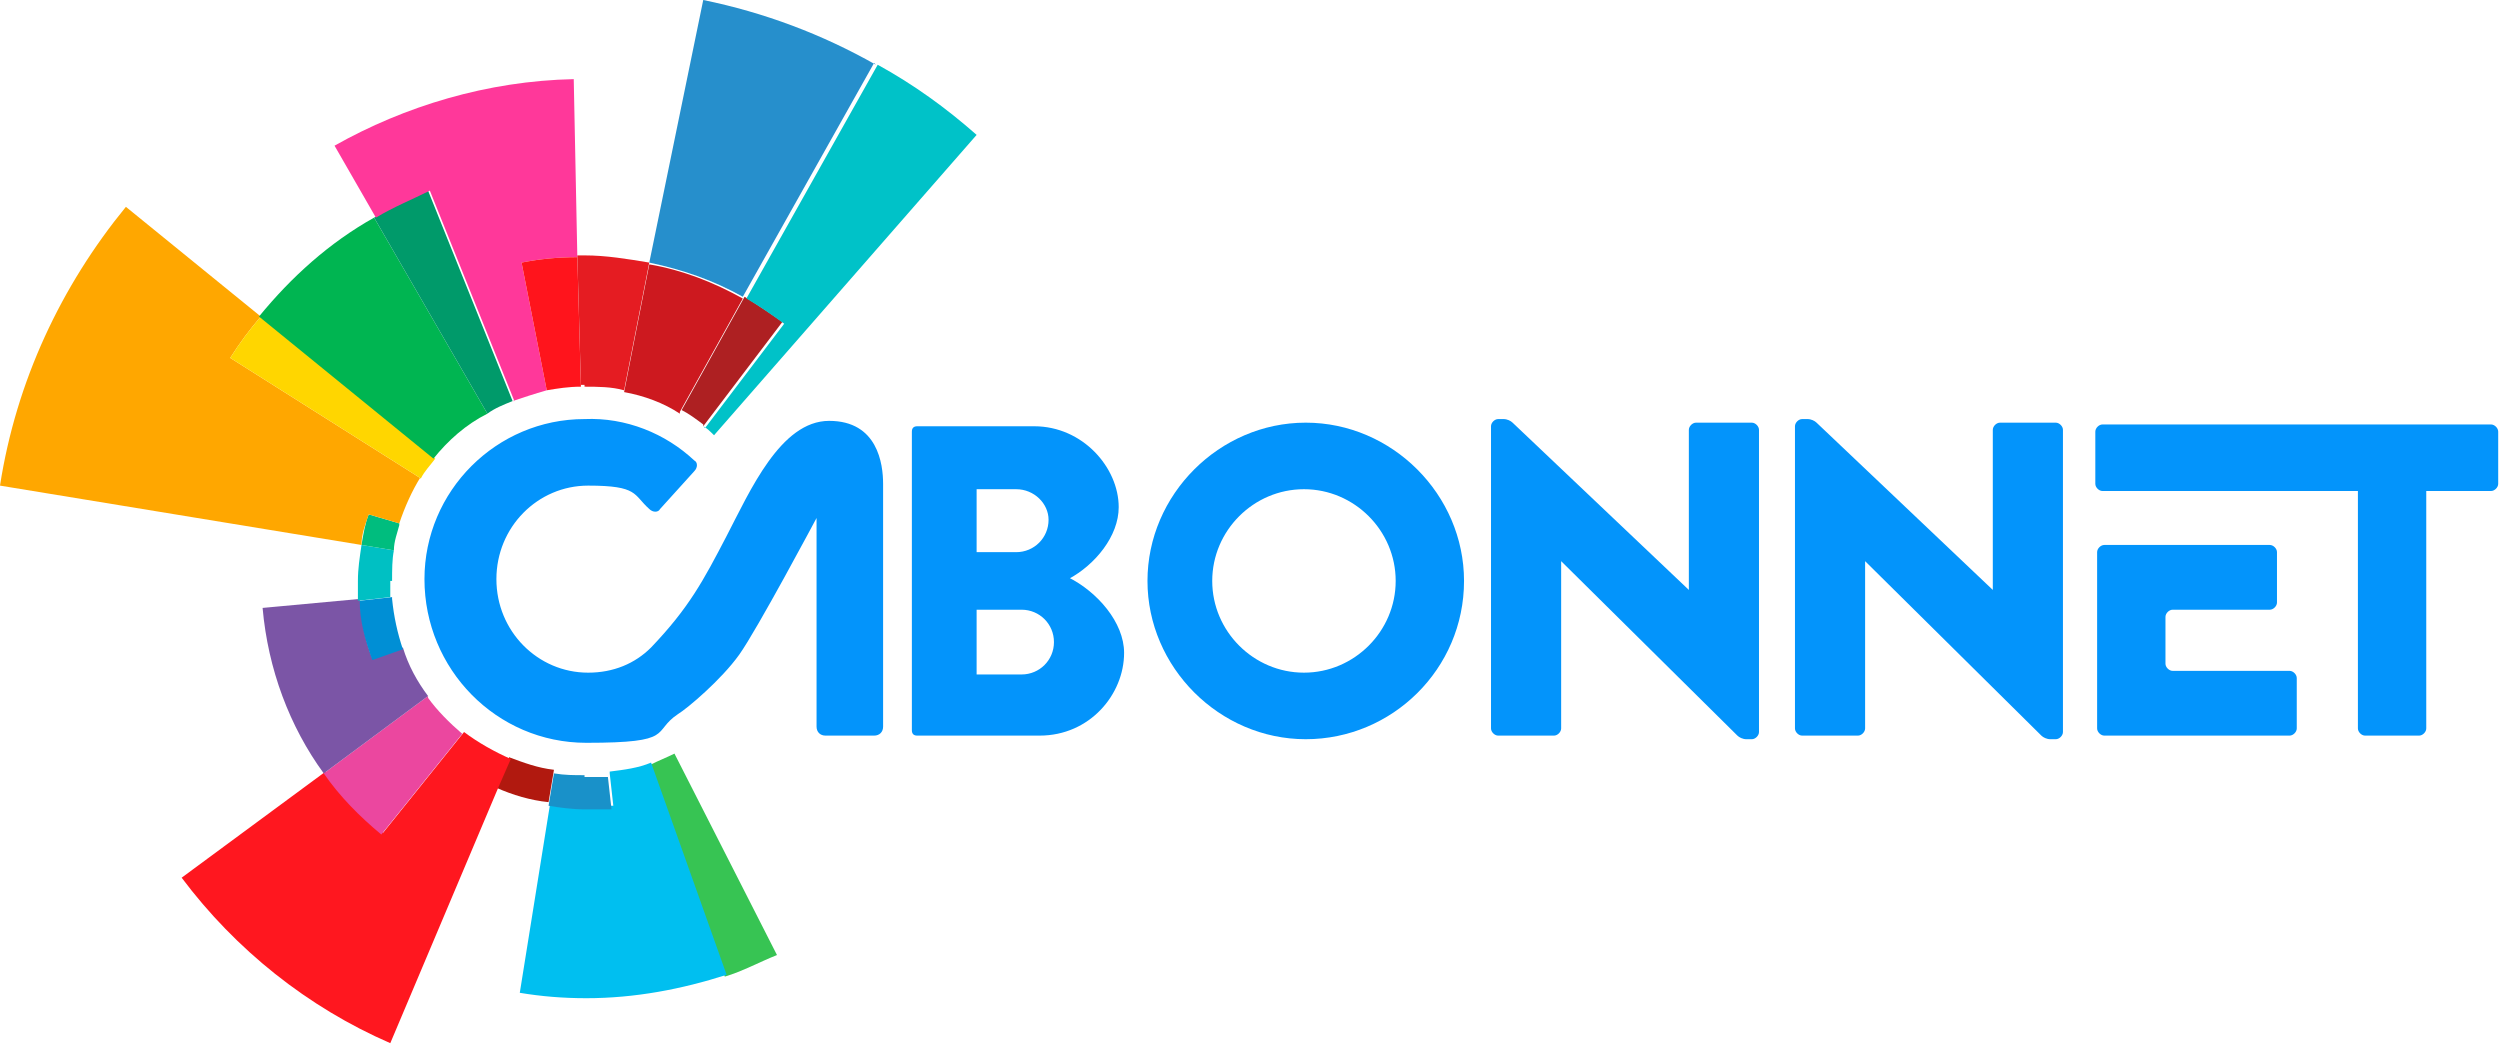 <?xml version="1.0" encoding="UTF-8"?>
<svg id="Camada_1" xmlns="http://www.w3.org/2000/svg" version="1.1" viewBox="0 0 139 59">
  <!-- Generator: Adobe Illustrator 29.8.2, SVG Export Plug-In . SVG Version: 2.1.1 Build 3)  -->
  <defs>
    <style>
      .st0 {
        fill: #009a6a;
      }

      .st1 {
        fill: #e51c22;
      }

      .st2 {
        fill: #268fcc;
      }

      .st3 {
        fill: #ff141c;
      }

      .st4 {
        fill: #00c0c3;
      }

      .st5 {
        fill: #37c453;
      }

      .st6 {
        fill: #00c2c8;
      }

      .st7 {
        fill: #ff389a;
      }

      .st8 {
        fill: #ff171f;
      }

      .st9 {
        fill: #7b55a6;
      }

      .st10 {
        fill: #1991c9;
      }

      .st11 {
        fill: #cd191f;
      }

      .st12 {
        fill: #0394fb;
      }

      .st13 {
        fill: #00bff0;
      }

      .st14 {
        fill: #ffa700;
      }

      .st15 {
        fill: #ffd600;
      }

      .st16 {
        fill: #eb479f;
      }

      .st17 {
        fill: #00b551;
      }

      .st18 {
        fill: #008fd5;
      }

      .st19 {
        fill: #ae2022;
      }

      .st20 {
        fill: #b1190f;
      }

      .st21 {
        fill: #00bd7e;
      }
    </style>
  </defs>
  <path class="st5" d="M36.1,42.5l4.2,11.8c1-.3,1.9-.8,2.9-1.2l-5.7-11.2c-.4.2-.9.4-1.3.6Z"/>
  <path class="st13" d="M33.9,43l.2,1.8c-.5,0-1,0-1.5,0s-1.3,0-2-.2l-1.7,10.6c1.2.2,2.4.3,3.7.3,2.7,0,5.3-.5,7.8-1.3l-4.2-11.8c-.7.3-1.5.4-2.3.5Z"/>
  <path class="st10" d="M32.5,43.1c-.6,0-1.1,0-1.7-.1l-.3,1.8c.6.1,1.3.2,2,.2s1,0,1.5,0l-.2-1.8c-.4,0-.9,0-1.3,0Z"/>
  <path class="st20" d="M28.3,42.2l-.7,1.6c.9.4,1.9.7,2.9.8l.3-1.8c-.9-.1-1.7-.4-2.5-.7Z"/>
  <path class="st8" d="M25.8,40.7l-4.5,5.6c-1.2-1-2.3-2.1-3.2-3.4l-8,5.9c3,4,7,7.2,11.6,9.2l6-14.2.7-1.6c-.9-.4-1.8-.9-2.6-1.5Z"/>
  <path class="st16" d="M23.8,38.7l-5.8,4.3c.9,1.3,2,2.4,3.2,3.4l4.5-5.6c-.7-.6-1.4-1.3-1.9-2Z"/>
  <path class="st9" d="M22.4,36l-1.7.6c-.4-1-.6-2.1-.7-3.3l-5.4.5c.3,3.4,1.5,6.6,3.4,9.2l5.8-4.3c-.6-.8-1.1-1.7-1.4-2.7Z"/>
  <path class="st18" d="M21.8,33.2l-1.8.2c0,1.1.3,2.2.7,3.3l1.7-.6c-.3-.9-.5-1.8-.6-2.8Z"/>
  <path class="st4" d="M21.8,32.3c0-.6,0-1.2.1-1.7l-1.8-.3c-.1.7-.2,1.3-.2,2s0,.7,0,1.1l1.8-.2c0-.3,0-.6,0-.9Z"/>
  <path class="st21" d="M22.2,29.1l-1.7-.5c-.2.5-.3,1.1-.4,1.7l1.8.3c0-.5.2-1,.3-1.4Z"/>
  <path class="st14" d="M23.4,26.6l-10.6-6.7c.5-.8,1.1-1.6,1.7-2.3l-7.5-6.1C3.4,15.9.9,21.2,0,27l20.1,3.3c0-.6.2-1.1.4-1.7l1.7.5c.3-.9.7-1.8,1.2-2.6Z"/>
  <path class="st15" d="M24.2,25.5l-9.7-7.9c-.6.7-1.2,1.5-1.7,2.3l10.6,6.7c.2-.4.5-.7.8-1.1Z"/>
  <path class="st17" d="M27.1,23l-6.3-10.9c-2.5,1.4-4.6,3.3-6.4,5.5l9.7,7.9c.8-1,1.8-1.9,3-2.5Z"/>
  <path class="st0" d="M28.5,22.3l-4.7-11.7c-1,.4-2,.9-3,1.5l6.3,10.9c.4-.3.9-.5,1.4-.7Z"/>
  <path class="st7" d="M28.5,22.3c.6-.2,1.2-.4,1.9-.6l-1.4-7.1c1-.2,2-.3,3.1-.3l-.2-9.9c-4.8.1-9.4,1.5-13.3,3.7l2.3,4c1-.6,2-1,3-1.5l4.7,11.7Z"/>
  <path class="st3" d="M32.3,21.5l-.2-7.2c-1.1,0-2.1.1-3.1.3l1.4,7.1c.6-.1,1.2-.2,1.9-.2Z"/>
  <path class="st1" d="M32.5,21.5c.7,0,1.5,0,2.2.2l1.4-7.1c-1.2-.2-2.4-.4-3.6-.4s-.3,0-.4,0l.2,7.2c0,0,.2,0,.2,0Z"/>
  <path class="st2" d="M48.7,3.6C45.7,1.9,42.5.7,39.1,0l-3,14.6c1.9.4,3.6,1,5.2,1.9l7.3-13Z"/>
  <path class="st11" d="M37.8,22.9l3.5-6.3c-1.6-.9-3.4-1.6-5.2-1.9l-1.4,7.1c1.1.2,2.2.6,3.1,1.2Z"/>
  <path class="st19" d="M39.1,23.7l4.4-5.8c-.7-.5-1.3-.9-2.1-1.4l-3.5,6.3c.4.2.8.5,1.2.8Z"/>
  <path class="st6" d="M39.1,23.7c.2.1.4.3.6.5l14.6-16.7c-1.7-1.5-3.5-2.8-5.5-3.9l-7.3,13c.7.4,1.4.9,2.1,1.4l-4.4,5.8Z"/>
  <path class="st12" d="M46.1,23.4c-2.7,0-4.4,3.9-5.7,6.4-1.3,2.5-2.1,4-4.2,6.2-.9.9-2.1,1.4-3.5,1.4-2.8,0-5.1-2.3-5.1-5.2s2.3-5.2,5.1-5.2,2.5.5,3.4,1.3c.2.2.5.2.6,0l1.9-2.1c.2-.2.2-.5,0-.6-1.6-1.5-3.8-2.4-6.1-2.3-4.9,0-8.9,4-8.9,8.9,0,5,4,9.1,9,9.1s3.6-.6,5.1-1.6c.5-.3,2.4-1.9,3.4-3.3s4.3-7.6,4.3-7.6v11.6c0,.3.2.5.5.5h2.7c.3,0,.5-.2.5-.5v-13.5c0-1.1-.3-3.5-3-3.5Z"/>
  <path class="st12" d="M59.4,32.2c1.5-.8,2.8-2.4,2.8-4,0-2.2-2-4.5-4.7-4.5h-6.5c-.2,0-.3.1-.3.3v16.6c0,.2.1.3.3.3h6.8c2.8,0,4.7-2.3,4.7-4.6,0-1.7-1.5-3.4-3.1-4.2ZM58.3,28.9c0,1-.8,1.8-1.8,1.8h-2.2v-3.5h2.2c1,0,1.8.8,1.8,1.7ZM58.6,35.7c0,1-.8,1.8-1.8,1.8h-2.5v-3.6h2.5c1,0,1.8.8,1.8,1.8Z"/>
  <path class="st12" d="M81.4,32.3c0,4.9-4,8.8-8.8,8.8s-8.8-4-8.8-8.8,4-8.8,8.8-8.8,8.8,4,8.8,8.8ZM72.5,27.2c-2.8,0-5.1,2.3-5.1,5.1s2.3,5.1,5.1,5.1,5.1-2.3,5.1-5.1-2.3-5.1-5.1-5.1Z"/>
  <path class="st12" d="M93.9,24v8.8l-9.8-9.3c-.1-.1-.3-.2-.5-.2h-.3c-.2,0-.4.2-.4.4v16.8c0,.2.2.4.4.4h3.1c.2,0,.4-.2.4-.4v-9.3l9.8,9.7c.1.1.3.2.5.2h.3c.2,0,.4-.2.4-.4v-16.8c0-.2-.2-.4-.4-.4h-3.1c-.2,0-.4.2-.4.4Z"/>
  <path class="st12" d="M110.8,24v8.8l-9.8-9.3c-.1-.1-.3-.2-.5-.2h-.3c-.2,0-.4.2-.4.4v16.8c0,.2.2.4.4.4h3.1c.2,0,.4-.2.4-.4v-9.3l9.8,9.7c.1.1.3.2.5.2h.3c.2,0,.4-.2.4-.4v-16.8c0-.2-.2-.4-.4-.4h-3.1c-.2,0-.4.2-.4.4Z"/>
  <path class="st12" d="M138.6,23.6h-21.7c-.2,0-.4.2-.4.4v2.9c0,.2.2.4.4.4h14.2v13.2c0,.2.2.4.4.4h3c.2,0,.4-.2.4-.4v-13.2h3.6c.2,0,.4-.2.4-.4v-2.9c0-.2-.2-.4-.4-.4Z"/>
  <path class="st12" d="M120.4,36.9v-2.6c0-.2.2-.4.4-.4h5.4c.2,0,.4-.2.4-.4v-2.8c0-.2-.2-.4-.4-.4h-9.2c-.2,0-.4.2-.4.4v9.8c0,.2.2.4.4.4h10.3c.2,0,.4-.2.4-.4v-2.8c0-.2-.2-.4-.4-.4h-6.5c-.2,0-.4-.2-.4-.4Z"/>
</svg>